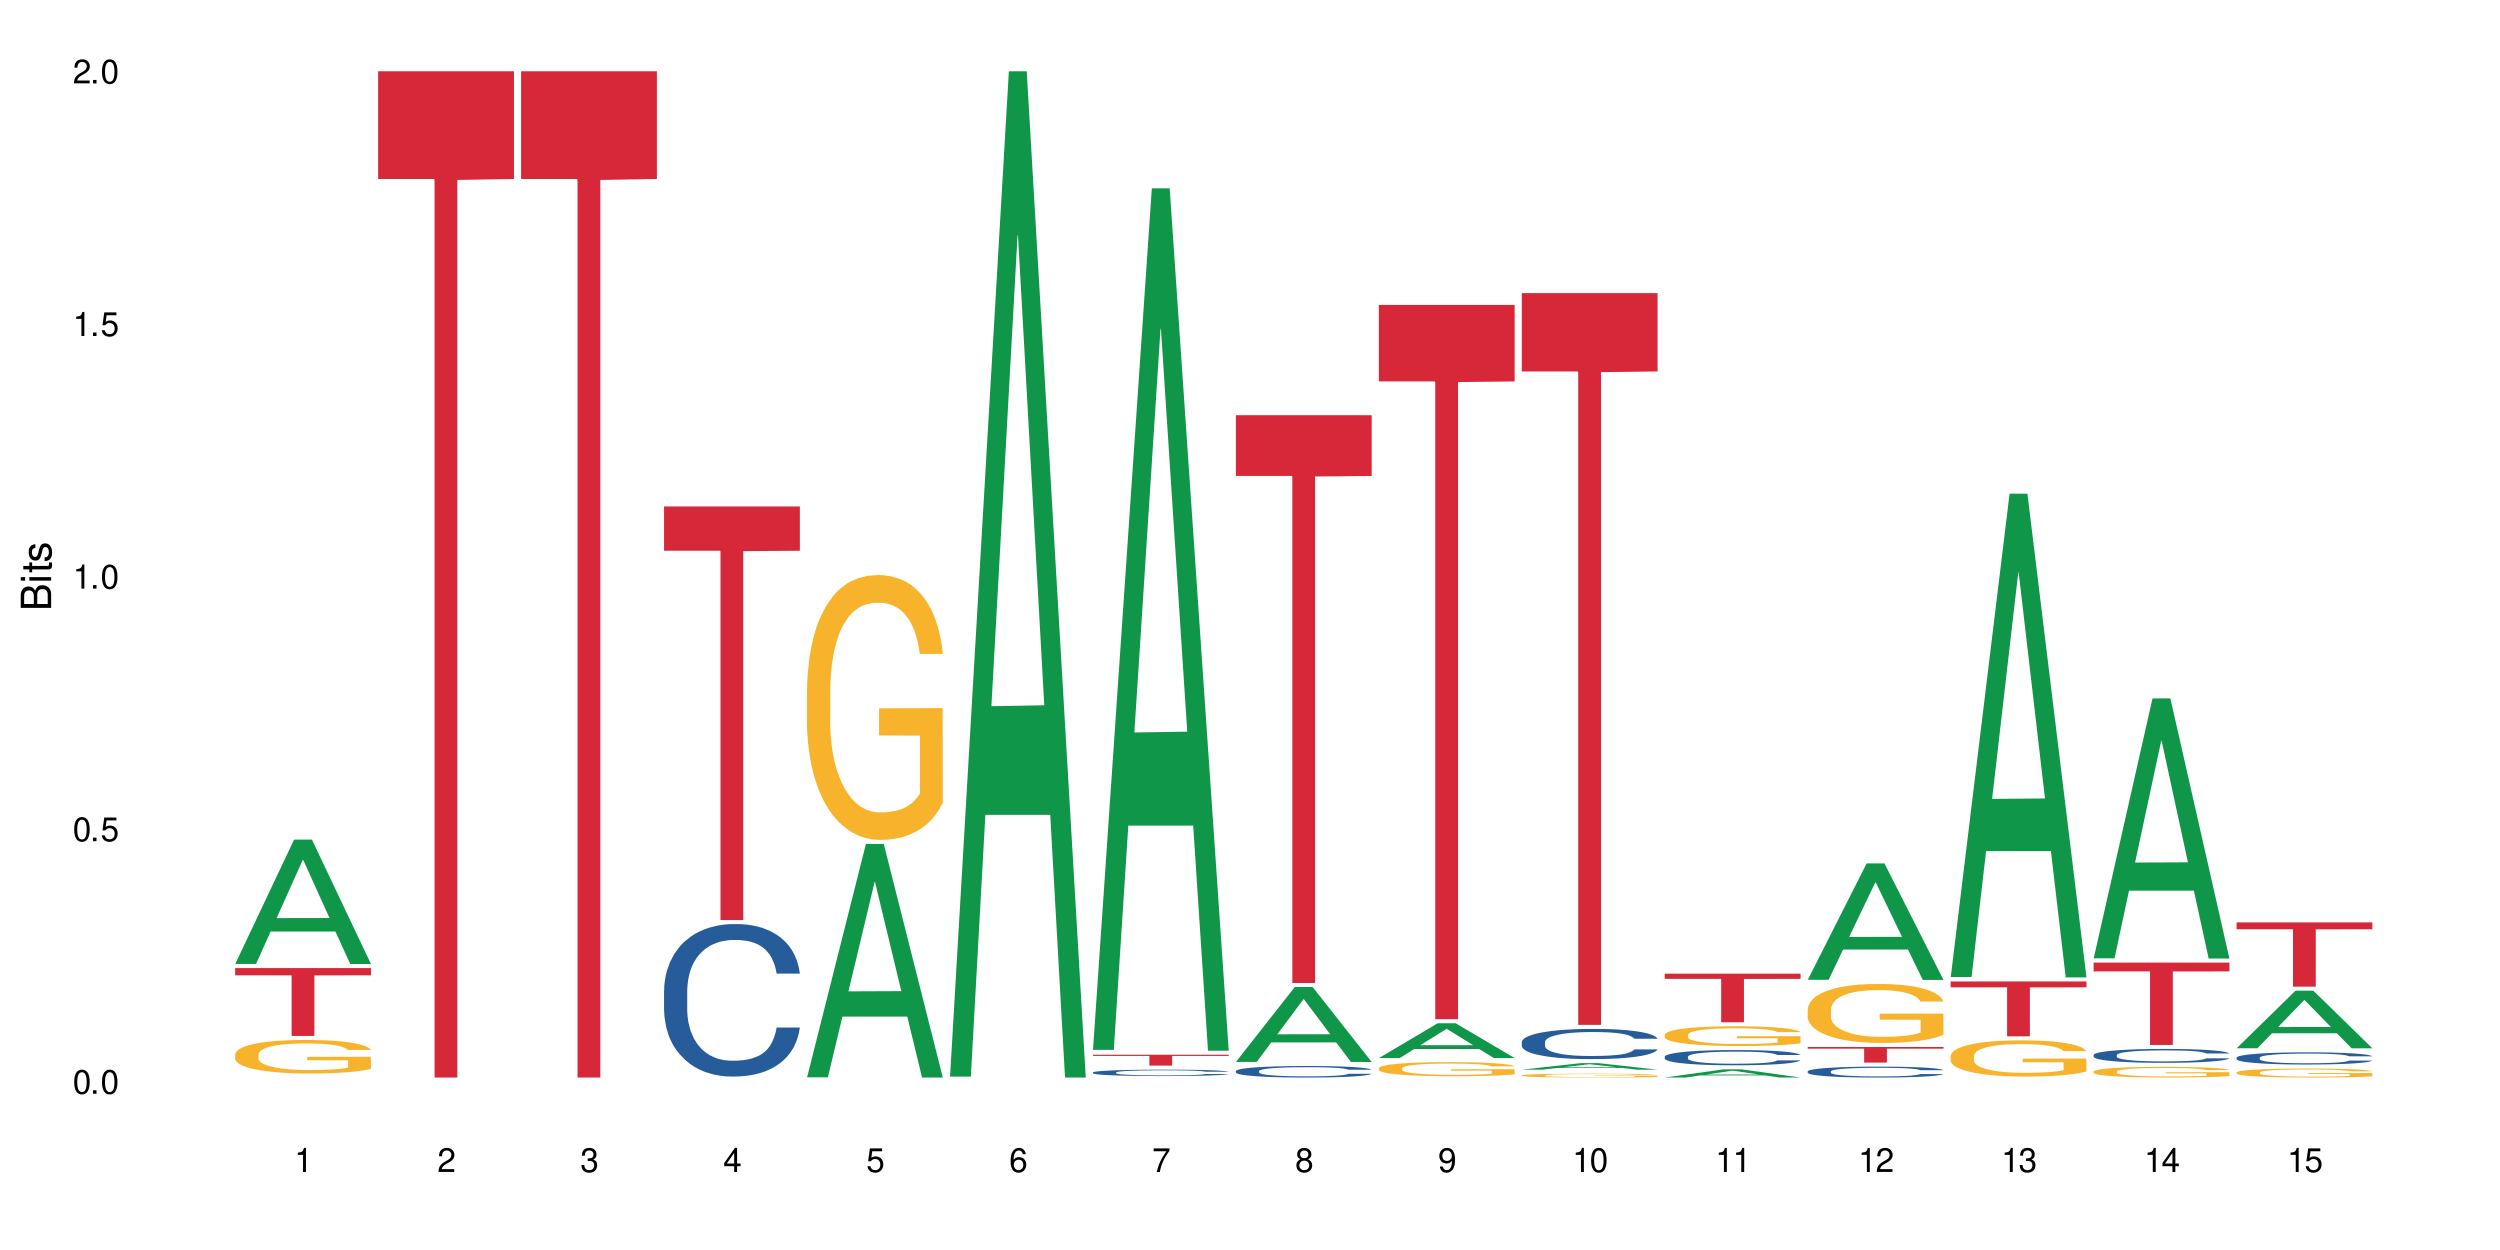 <?xml version="1.0" encoding="UTF-8"?>
<svg xmlns="http://www.w3.org/2000/svg" xmlns:xlink="http://www.w3.org/1999/xlink" width="720" height="360" viewBox="0 0 720 360">
<defs>
<g>
<g id="glyph-0-0">
</g>
<g id="glyph-0-1">
<path d="M 2.641 -6.938 C 2 -6.938 1.422 -6.656 1.078 -6.172 C 0.641 -5.562 0.406 -4.641 0.406 -3.359 C 0.406 -1.016 1.188 0.219 2.641 0.219 C 4.078 0.219 4.859 -1.016 4.859 -3.297 C 4.859 -4.641 4.656 -5.547 4.203 -6.172 C 3.844 -6.656 3.281 -6.938 2.641 -6.938 Z M 2.641 -6.188 C 3.547 -6.188 4 -5.25 4 -3.375 C 4 -1.406 3.562 -0.484 2.625 -0.484 C 1.734 -0.484 1.281 -1.438 1.281 -3.344 C 1.281 -5.25 1.734 -6.188 2.641 -6.188 Z M 2.641 -6.188 "/>
</g>
<g id="glyph-0-2">
<path d="M 1.828 -1 L 0.828 -1 L 0.828 0 L 1.828 0 Z M 1.828 -1 "/>
</g>
<g id="glyph-0-3">
<path d="M 4.562 -6.797 L 1.062 -6.797 L 0.547 -3.094 L 1.328 -3.094 C 1.719 -3.562 2.047 -3.734 2.578 -3.734 C 3.484 -3.734 4.062 -3.109 4.062 -2.094 C 4.062 -1.125 3.484 -0.531 2.578 -0.531 C 1.828 -0.531 1.375 -0.906 1.188 -1.672 L 0.328 -1.672 C 0.453 -1.109 0.547 -0.844 0.75 -0.594 C 1.125 -0.078 1.828 0.219 2.594 0.219 C 3.969 0.219 4.922 -0.781 4.922 -2.219 C 4.922 -3.562 4.031 -4.484 2.719 -4.484 C 2.25 -4.484 1.859 -4.359 1.469 -4.062 L 1.734 -5.969 L 4.562 -5.969 Z M 4.562 -6.797 "/>
</g>
<g id="glyph-0-4">
<path d="M 2.484 -4.938 L 2.484 0 L 3.328 0 L 3.328 -6.938 L 2.766 -6.938 C 2.469 -5.875 2.281 -5.734 0.984 -5.562 L 0.984 -4.938 Z M 2.484 -4.938 "/>
</g>
<g id="glyph-0-5">
<path d="M 4.859 -0.828 L 1.281 -0.828 C 1.359 -1.406 1.672 -1.781 2.5 -2.281 L 3.469 -2.828 C 4.406 -3.344 4.906 -4.062 4.906 -4.906 C 4.906 -5.484 4.672 -6.031 4.266 -6.406 C 3.859 -6.766 3.375 -6.938 2.719 -6.938 C 1.859 -6.938 1.219 -6.625 0.844 -6.031 C 0.609 -5.672 0.5 -5.234 0.484 -4.531 L 1.328 -4.531 C 1.359 -5.016 1.406 -5.281 1.531 -5.516 C 1.75 -5.938 2.188 -6.203 2.703 -6.203 C 3.469 -6.203 4.031 -5.641 4.031 -4.891 C 4.031 -4.344 3.719 -3.859 3.125 -3.516 L 2.234 -3 C 0.812 -2.172 0.406 -1.531 0.328 -0.016 L 4.859 -0.016 Z M 4.859 -0.828 "/>
</g>
<g id="glyph-0-6">
<path d="M 2.125 -3.188 L 2.578 -3.188 C 3.5 -3.188 3.984 -2.766 3.984 -1.922 C 3.984 -1.062 3.469 -0.531 2.594 -0.531 C 1.656 -0.531 1.203 -1 1.156 -2.016 L 0.312 -2.016 C 0.344 -1.453 0.438 -1.094 0.609 -0.781 C 0.953 -0.109 1.625 0.219 2.547 0.219 C 3.953 0.219 4.859 -0.625 4.859 -1.938 C 4.859 -2.828 4.516 -3.297 3.703 -3.594 C 4.344 -3.844 4.656 -4.328 4.656 -5.031 C 4.656 -6.219 3.875 -6.938 2.578 -6.938 C 1.203 -6.938 0.484 -6.172 0.453 -4.703 L 1.297 -4.703 C 1.312 -5.125 1.344 -5.359 1.453 -5.578 C 1.641 -5.969 2.062 -6.203 2.594 -6.203 C 3.344 -6.203 3.797 -5.75 3.797 -5 C 3.797 -4.516 3.609 -4.219 3.25 -4.047 C 3.016 -3.953 2.703 -3.922 2.125 -3.906 Z M 2.125 -3.188 "/>
</g>
<g id="glyph-0-7">
<path d="M 3.141 -1.672 L 3.141 0 L 3.984 0 L 3.984 -1.672 L 4.984 -1.672 L 4.984 -2.438 L 3.984 -2.438 L 3.984 -6.938 L 3.359 -6.938 L 0.266 -2.578 L 0.266 -1.672 Z M 3.141 -2.438 L 1 -2.438 L 3.141 -5.5 Z M 3.141 -2.438 "/>
</g>
<g id="glyph-0-8">
<path d="M 4.781 -5.125 C 4.609 -6.266 3.891 -6.938 2.844 -6.938 C 2.094 -6.938 1.422 -6.578 1.031 -5.953 C 0.594 -5.266 0.406 -4.422 0.406 -3.172 C 0.406 -2 0.578 -1.25 0.984 -0.641 C 1.359 -0.078 1.953 0.219 2.703 0.219 C 3.984 0.219 4.922 -0.75 4.922 -2.094 C 4.922 -3.375 4.062 -4.281 2.844 -4.281 C 2.172 -4.281 1.641 -4.031 1.281 -3.516 C 1.281 -5.234 1.828 -6.188 2.797 -6.188 C 3.391 -6.188 3.797 -5.797 3.938 -5.125 Z M 2.734 -3.531 C 3.547 -3.531 4.062 -2.953 4.062 -2.031 C 4.062 -1.156 3.484 -0.531 2.703 -0.531 C 1.922 -0.531 1.328 -1.188 1.328 -2.078 C 1.328 -2.938 1.906 -3.531 2.734 -3.531 Z M 2.734 -3.531 "/>
</g>
<g id="glyph-0-9">
<path d="M 4.984 -6.797 L 0.438 -6.797 L 0.438 -5.969 L 4.109 -5.969 C 2.5 -3.656 1.828 -2.234 1.328 0 L 2.219 0 C 2.594 -2.172 3.453 -4.047 4.984 -6.094 Z M 4.984 -6.797 "/>
</g>
<g id="glyph-0-10">
<path d="M 3.75 -3.656 C 4.469 -4.094 4.688 -4.438 4.688 -5.078 C 4.688 -6.172 3.844 -6.938 2.641 -6.938 C 1.438 -6.938 0.594 -6.172 0.594 -5.094 C 0.594 -4.438 0.812 -4.094 1.516 -3.656 C 0.734 -3.266 0.359 -2.703 0.359 -1.922 C 0.359 -0.656 1.281 0.219 2.641 0.219 C 3.984 0.219 4.922 -0.656 4.922 -1.922 C 4.922 -2.703 4.531 -3.266 3.75 -3.656 Z M 2.641 -6.188 C 3.359 -6.188 3.812 -5.75 3.812 -5.062 C 3.812 -4.406 3.344 -3.984 2.641 -3.984 C 1.922 -3.984 1.453 -4.406 1.453 -5.078 C 1.453 -5.75 1.922 -6.188 2.641 -6.188 Z M 2.641 -3.266 C 3.484 -3.266 4.062 -2.719 4.062 -1.906 C 4.062 -1.078 3.484 -0.531 2.625 -0.531 C 1.797 -0.531 1.219 -1.094 1.219 -1.906 C 1.219 -2.719 1.781 -3.266 2.641 -3.266 Z M 2.641 -3.266 "/>
</g>
<g id="glyph-0-11">
<path d="M 0.516 -1.578 C 0.672 -0.453 1.406 0.219 2.438 0.219 C 3.188 0.219 3.859 -0.141 4.266 -0.766 C 4.688 -1.453 4.891 -2.297 4.891 -3.547 C 4.891 -4.719 4.703 -5.453 4.312 -6.078 C 3.938 -6.641 3.344 -6.938 2.594 -6.938 C 1.297 -6.938 0.359 -5.969 0.359 -4.625 C 0.359 -3.344 1.234 -2.453 2.453 -2.453 C 3.094 -2.453 3.578 -2.672 4.016 -3.203 C 4 -1.484 3.469 -0.531 2.5 -0.531 C 1.906 -0.531 1.484 -0.906 1.359 -1.578 Z M 2.578 -6.203 C 3.375 -6.203 3.969 -5.531 3.969 -4.641 C 3.969 -3.797 3.391 -3.188 2.547 -3.188 C 1.734 -3.188 1.234 -3.766 1.234 -4.688 C 1.234 -5.562 1.797 -6.203 2.578 -6.203 Z M 2.578 -6.203 "/>
</g>
<g id="glyph-1-0">
</g>
<g id="glyph-1-1">
<path d="M 0 -0.953 L 0 -4.891 C 0 -5.719 -0.234 -6.344 -0.734 -6.797 C -1.188 -7.234 -1.812 -7.469 -2.5 -7.469 C -3.547 -7.469 -4.188 -7 -4.625 -5.875 C -4.984 -6.688 -5.625 -7.094 -6.531 -7.094 C -7.172 -7.094 -7.734 -6.859 -8.141 -6.391 C -8.562 -5.922 -8.75 -5.344 -8.75 -4.5 L -8.75 -0.953 Z M -4.984 -2.062 L -7.766 -2.062 L -7.766 -4.219 C -7.766 -4.844 -7.688 -5.203 -7.453 -5.5 C -7.219 -5.812 -6.859 -5.969 -6.375 -5.969 C -5.891 -5.969 -5.531 -5.812 -5.297 -5.5 C -5.062 -5.203 -4.984 -4.844 -4.984 -4.219 Z M -0.984 -2.062 L -4 -2.062 L -4 -4.781 C -4 -5.766 -3.438 -6.359 -2.484 -6.359 C -1.547 -6.359 -0.984 -5.766 -0.984 -4.781 Z M -0.984 -2.062 "/>
</g>
<g id="glyph-1-2">
<path d="M -6.281 -1.797 L -6.281 -0.797 L 0 -0.797 L 0 -1.797 Z M -8.75 -1.797 L -8.75 -0.797 L -7.484 -0.797 L -7.484 -1.797 Z M -8.75 -1.797 "/>
</g>
<g id="glyph-1-3">
<path d="M -6.281 -3.047 L -6.281 -2.016 L -8.016 -2.016 L -8.016 -1.016 L -6.281 -1.016 L -6.281 -0.172 L -5.469 -0.172 L -5.469 -1.016 L -0.719 -1.016 C -0.078 -1.016 0.281 -1.453 0.281 -2.234 C 0.281 -2.5 0.25 -2.719 0.188 -3.047 L -0.641 -3.047 C -0.609 -2.906 -0.594 -2.766 -0.594 -2.562 C -0.594 -2.141 -0.719 -2.016 -1.156 -2.016 L -5.469 -2.016 L -5.469 -3.047 Z M -6.281 -3.047 "/>
</g>
<g id="glyph-1-4">
<path d="M -4.531 -5.25 C -5.766 -5.25 -6.469 -4.422 -6.469 -2.969 C -6.469 -1.516 -5.719 -0.562 -4.547 -0.562 C -3.562 -0.562 -3.094 -1.062 -2.734 -2.562 L -2.516 -3.484 C -2.344 -4.188 -2.094 -4.469 -1.641 -4.469 C -1.047 -4.469 -0.641 -3.875 -0.641 -3 C -0.641 -2.453 -0.797 -2 -1.062 -1.75 C -1.25 -1.594 -1.422 -1.531 -1.875 -1.469 L -1.875 -0.406 C -0.422 -0.453 0.281 -1.266 0.281 -2.922 C 0.281 -4.5 -0.5 -5.516 -1.719 -5.516 C -2.656 -5.516 -3.172 -4.984 -3.469 -3.734 L -3.703 -2.766 C -3.891 -1.953 -4.156 -1.609 -4.594 -1.609 C -5.188 -1.609 -5.547 -2.125 -5.547 -2.938 C -5.547 -3.75 -5.203 -4.172 -4.531 -4.203 Z M -4.531 -5.25 "/>
</g>
</g>
</defs>
<rect x="-72" y="-36" width="864" height="432" fill="rgb(100%, 100%, 100%)" fill-opacity="1"/>
<path fill-rule="nonzero" fill="rgb(6.275%, 58.824%, 28.235%)" fill-opacity="1" d="M 67.73 277.609 L 67.773 277.574 L 84.695 241.809 L 89.836 241.809 L 106.844 277.641 L 100.867 277.641 L 96.605 268.289 L 77.926 268.289 L 73.75 277.609 L 67.73 277.609 L 79.723 264.418 L 94.895 264.387 L 87.328 247.664 L 87.246 247.629 L 87.16 247.73 L 79.684 264.387 L 79.723 264.418 Z M 67.73 277.609 "/>
<path fill-rule="nonzero" fill="rgb(96.863%, 70.196%, 16.863%)" fill-opacity="1" d="M 67.73 303.648 L 67.777 303.641 L 67.777 303.465 L 67.969 303.066 L 68.445 302.52 L 69.066 302.07 L 69.734 301.719 L 70.164 301.531 L 70.879 301.27 L 71.5 301.074 L 73.074 300.676 L 75.078 300.309 L 76.172 300.148 L 77.414 300 L 79.18 299.832 L 79.988 299.77 L 82.469 299.629 L 85.285 299.539 L 88.383 299.512 L 89.816 299.523 L 91.77 299.559 L 94.441 299.656 L 95.969 299.742 L 97.16 299.832 L 98.402 299.945 L 99.926 300.121 L 101.359 300.332 L 102.504 300.547 L 103.648 300.809 L 104.602 301.094 L 105.414 301.402 L 106.129 301.77 L 106.559 302.078 L 106.844 302.387 L 100.215 302.387 L 99.832 302.078 L 99.402 301.84 L 98.688 301.551 L 97.973 301.34 L 97.258 301.172 L 95.922 300.941 L 94.777 300.801 L 93.344 300.676 L 91.961 300.598 L 90.387 300.547 L 89.434 300.527 L 86.906 300.527 L 84.617 300.59 L 83.281 300.66 L 82.328 300.73 L 80.992 300.863 L 80.18 300.969 L 79.703 301.039 L 78.273 301.312 L 77.32 301.559 L 76.793 301.727 L 76.125 301.992 L 75.648 302.23 L 75.125 302.582 L 74.84 302.848 L 74.457 303.445 L 74.41 305.035 L 74.551 305.367 L 74.84 305.73 L 75.219 306.047 L 75.793 306.383 L 76.363 306.637 L 77.367 306.98 L 78.227 307.211 L 78.891 307.363 L 80.18 307.598 L 80.703 307.68 L 81.945 307.836 L 83.234 307.961 L 84.809 308.066 L 86 308.121 L 87.906 308.164 L 90.34 308.164 L 93.203 308.109 L 95.016 308.039 L 96.254 307.969 L 97.066 307.906 L 98.066 307.812 L 98.781 307.723 L 99.449 307.625 L 100.262 307.477 L 100.262 305.367 L 88.48 305.359 L 88.48 304.371 L 106.797 304.363 L 106.844 307.812 L 105.844 308.051 L 104.602 308.277 L 103.41 308.453 L 102.168 308.605 L 100.406 308.773 L 98.973 308.879 L 96.781 309 L 94.777 309.082 L 92.676 309.133 L 90.816 309.16 L 88.621 309.168 L 86.668 309.152 L 84.57 309.098 L 82.898 309.027 L 81.371 308.941 L 79.848 308.824 L 77.938 308.641 L 76.699 308.488 L 75.41 308.305 L 74.121 308.086 L 72.977 307.848 L 72.215 307.66 L 71.453 307.449 L 70.641 307.184 L 69.879 306.887 L 69.305 306.613 L 68.781 306.305 L 68.398 306.012 L 68.016 305.617 L 67.828 305.297 L 67.73 305.023 Z M 67.73 303.648 "/>
<path fill-rule="nonzero" fill="rgb(83.922%, 15.686%, 22.353%)" fill-opacity="1" d="M 67.73 278.805 L 106.844 278.805 L 106.844 280.898 L 90.543 280.914 L 90.543 298.352 L 83.984 298.352 L 83.984 280.934 L 83.891 280.898 L 67.73 280.898 Z M 67.73 278.805 "/>
<path fill-rule="nonzero" fill="rgb(83.922%, 15.686%, 22.353%)" fill-opacity="1" d="M 108.902 20.527 L 148.016 20.527 L 148.016 51.547 L 131.715 51.82 L 131.715 310.332 L 125.156 310.332 L 125.156 52.094 L 125.062 51.547 L 108.902 51.547 Z M 108.902 20.527 "/>
<path fill-rule="nonzero" fill="rgb(83.922%, 15.686%, 22.353%)" fill-opacity="1" d="M 150.074 20.527 L 189.188 20.527 L 189.188 51.547 L 172.887 51.82 L 172.887 310.332 L 166.328 310.332 L 166.328 52.094 L 166.234 51.547 L 150.074 51.547 Z M 150.074 20.527 "/>
<path fill-rule="nonzero" fill="rgb(14.51%, 36.078%, 60%)" fill-opacity="1" d="M 191.246 285.254 L 191.293 285.211 L 191.293 284.25 L 191.438 282.723 L 191.77 280.797 L 192.105 279.473 L 192.965 277.105 L 194.156 274.816 L 195.395 273.051 L 196.301 272.008 L 197.113 271.207 L 198.973 269.719 L 200.164 268.957 L 201.453 268.277 L 203.027 267.594 L 204.172 267.191 L 206.746 266.551 L 208.656 266.27 L 210.133 266.148 L 213.332 266.148 L 215.238 266.309 L 216.621 266.512 L 218.148 266.832 L 219.438 267.191 L 221.676 268.074 L 223.68 269.199 L 224.586 269.84 L 226.02 271.086 L 227.117 272.289 L 227.879 273.332 L 228.738 274.816 L 229.5 276.625 L 230.074 278.672 L 230.359 280.395 L 223.68 280.395 L 223.348 278.793 L 222.965 277.547 L 222.25 275.902 L 221.535 274.738 L 220.531 273.574 L 219.625 272.812 L 218.387 272.047 L 217.289 271.566 L 216.145 271.207 L 215.047 270.965 L 212.949 270.723 L 210.516 270.723 L 209.609 270.805 L 207.75 271.125 L 206.746 271.406 L 205.316 271.969 L 204.316 272.488 L 203.121 273.293 L 202.312 273.977 L 201.309 275.02 L 200.594 275.941 L 199.785 277.266 L 199.309 278.27 L 198.879 279.395 L 198.496 280.719 L 198.211 282.121 L 198.02 283.605 L 197.922 285.051 L 197.922 291.273 L 198.02 292.719 L 198.258 294.402 L 198.879 296.852 L 199.785 298.98 L 200.832 300.664 L 201.836 301.867 L 202.406 302.43 L 203.172 303.074 L 204.363 303.875 L 206.082 304.68 L 207.082 305 L 208.609 305.32 L 210.184 305.48 L 212.281 305.48 L 214.141 305.32 L 215.383 305.121 L 216.668 304.797 L 218.434 304.117 L 219.531 303.473 L 220.484 302.711 L 221.199 301.949 L 221.676 301.305 L 222.395 300.062 L 222.965 298.699 L 223.395 297.293 L 223.68 295.93 L 230.359 295.93 L 230.074 297.535 L 229.645 299.098 L 229.215 300.262 L 228.547 301.668 L 227.781 302.91 L 226.688 304.316 L 225.781 305.238 L 224.586 306.242 L 223.488 307.004 L 222.297 307.688 L 220.531 308.492 L 219.387 308.891 L 218.148 309.254 L 216.668 309.574 L 214.809 309.855 L 212.805 310.016 L 210.945 310.055 L 208.941 309.977 L 207.465 309.816 L 205.508 309.453 L 203.074 308.73 L 201.309 307.969 L 199.926 307.207 L 198.734 306.402 L 197.398 305.32 L 195.684 303.555 L 194.633 302.191 L 193.918 301.066 L 193.105 299.5 L 192.535 298.098 L 191.867 295.848 L 191.391 293 L 191.246 290.793 Z M 191.246 285.254 "/>
<path fill-rule="nonzero" fill="rgb(83.922%, 15.686%, 22.353%)" fill-opacity="1" d="M 191.246 145.867 L 230.359 145.867 L 230.359 158.617 L 214.059 158.73 L 214.059 264.984 L 207.5 264.984 L 207.5 158.84 L 207.402 158.617 L 191.246 158.617 Z M 191.246 145.867 "/>
<path fill-rule="nonzero" fill="rgb(6.275%, 58.824%, 28.235%)" fill-opacity="1" d="M 232.418 310.27 L 232.461 310.207 L 249.383 243.059 L 254.523 243.059 L 271.531 310.332 L 265.555 310.332 L 261.293 292.773 L 242.613 292.773 L 238.434 310.27 L 232.418 310.27 L 244.41 285.508 L 259.578 285.445 L 252.016 254.051 L 251.934 253.988 L 251.848 254.176 L 244.367 285.445 L 244.41 285.508 Z M 232.418 310.27 "/>
<path fill-rule="nonzero" fill="rgb(96.863%, 70.196%, 16.863%)" fill-opacity="1" d="M 232.418 198.285 L 232.465 198.215 L 232.465 196.82 L 232.656 193.688 L 233.133 189.367 L 233.754 185.812 L 234.422 183.027 L 234.852 181.562 L 235.566 179.473 L 236.188 177.941 L 237.758 174.805 L 239.762 171.879 L 240.859 170.625 L 242.102 169.441 L 243.863 168.117 L 244.676 167.633 L 247.156 166.516 L 249.969 165.82 L 253.07 165.609 L 254.504 165.68 L 256.457 165.957 L 259.129 166.727 L 260.656 167.422 L 261.848 168.117 L 263.086 169.023 L 264.613 170.418 L 266.047 172.09 L 267.191 173.762 L 268.336 175.852 L 269.289 178.082 L 270.098 180.52 L 270.816 183.445 L 271.246 185.883 L 271.531 188.32 L 264.898 188.32 L 264.52 185.883 L 264.09 184.004 L 263.375 181.703 L 262.66 180.031 L 261.941 178.707 L 260.609 176.898 L 259.461 175.781 L 258.031 174.805 L 256.648 174.18 L 255.074 173.762 L 254.121 173.621 L 251.594 173.621 L 249.305 174.109 L 247.969 174.668 L 247.012 175.223 L 245.676 176.27 L 244.867 177.105 L 244.391 177.664 L 242.957 179.824 L 242.004 181.773 L 241.48 183.098 L 240.812 185.188 L 240.336 187.066 L 239.812 189.855 L 239.523 191.945 L 239.145 196.684 L 239.094 209.223 L 239.238 211.867 L 239.523 214.727 L 239.906 217.234 L 240.48 219.879 L 241.051 221.902 L 242.051 224.617 L 242.91 226.43 L 243.578 227.613 L 244.867 229.496 L 245.391 230.121 L 246.633 231.375 L 247.918 232.352 L 249.492 233.188 L 250.688 233.605 L 252.594 233.953 L 255.027 233.953 L 257.887 233.535 L 259.699 232.977 L 260.941 232.422 L 261.754 231.934 L 262.754 231.168 L 263.469 230.469 L 264.137 229.703 L 264.949 228.52 L 264.949 211.867 L 253.168 211.801 L 253.168 203.996 L 271.484 203.926 L 271.531 231.168 L 270.527 233.047 L 269.289 234.859 L 268.098 236.254 L 266.855 237.438 L 265.09 238.762 L 263.66 239.598 L 261.465 240.57 L 259.461 241.199 L 257.363 241.617 L 255.504 241.824 L 253.309 241.895 L 251.355 241.758 L 249.254 241.336 L 247.586 240.781 L 246.059 240.082 L 244.531 239.18 L 242.625 237.715 L 241.387 236.531 L 240.098 235.066 L 238.809 233.328 L 237.664 231.445 L 236.902 229.98 L 236.137 228.309 L 235.328 226.219 L 234.562 223.852 L 233.992 221.691 L 233.465 219.254 L 233.086 216.953 L 232.703 213.82 L 232.512 211.312 L 232.418 209.152 Z M 232.418 198.285 "/>
<path fill-rule="nonzero" fill="rgb(6.275%, 58.824%, 28.235%)" fill-opacity="1" d="M 273.59 310.059 L 273.629 309.789 L 290.555 20.527 L 295.695 20.527 L 312.703 310.332 L 306.727 310.332 L 302.465 234.684 L 283.785 234.684 L 279.605 310.059 L 273.59 310.059 L 285.582 203.391 L 300.75 203.117 L 293.188 67.875 L 293.105 67.602 L 293.02 68.418 L 285.539 203.117 L 285.582 203.391 Z M 273.59 310.059 "/>
<path fill-rule="nonzero" fill="rgb(6.275%, 58.824%, 28.235%)" fill-opacity="1" d="M 314.762 302.367 L 314.801 302.137 L 331.727 54.234 L 336.867 54.234 L 353.875 302.602 L 347.898 302.602 L 343.637 237.77 L 324.957 237.77 L 320.777 302.367 L 314.762 302.367 L 326.754 210.949 L 341.922 210.719 L 334.359 94.812 L 334.273 94.578 L 334.191 95.277 L 326.711 210.719 L 326.754 210.949 Z M 314.762 302.367 "/>
<path fill-rule="nonzero" fill="rgb(14.51%, 36.078%, 60%)" fill-opacity="1" d="M 314.762 308.863 L 314.809 308.859 L 314.809 308.82 L 314.953 308.758 L 315.285 308.676 L 315.621 308.621 L 316.477 308.52 L 317.672 308.426 L 318.91 308.352 L 319.816 308.305 L 320.629 308.273 L 322.488 308.211 L 323.68 308.18 L 324.969 308.148 L 326.543 308.121 L 327.688 308.105 L 330.262 308.078 L 332.172 308.066 L 333.648 308.059 L 336.844 308.059 L 338.754 308.066 L 340.137 308.074 L 341.664 308.09 L 342.949 308.105 L 345.191 308.141 L 347.195 308.188 L 348.102 308.215 L 349.531 308.266 L 350.629 308.316 L 351.395 308.363 L 352.25 308.426 L 353.016 308.5 L 353.586 308.586 L 353.875 308.66 L 347.195 308.66 L 346.863 308.59 L 346.48 308.539 L 345.766 308.469 L 345.051 308.422 L 344.047 308.371 L 343.141 308.34 L 341.902 308.309 L 340.805 308.289 L 339.66 308.273 L 338.562 308.262 L 336.465 308.254 L 333.125 308.254 L 331.266 308.27 L 330.262 308.281 L 328.832 308.305 L 327.832 308.328 L 326.637 308.359 L 325.828 308.391 L 324.824 308.434 L 324.109 308.473 L 323.297 308.527 L 322.82 308.57 L 322.391 308.617 L 322.012 308.672 L 321.727 308.73 L 321.535 308.793 L 321.438 308.855 L 321.438 309.113 L 321.535 309.176 L 321.773 309.246 L 322.391 309.348 L 323.297 309.438 L 324.348 309.508 L 325.352 309.559 L 325.922 309.582 L 326.684 309.609 L 327.879 309.645 L 329.594 309.676 L 330.598 309.691 L 332.121 309.703 L 333.695 309.711 L 335.797 309.711 L 337.656 309.703 L 338.895 309.695 L 340.184 309.684 L 341.949 309.652 L 343.047 309.625 L 344 309.594 L 344.715 309.562 L 345.191 309.535 L 345.906 309.484 L 346.48 309.426 L 346.91 309.367 L 347.195 309.309 L 353.875 309.309 L 353.586 309.379 L 353.16 309.441 L 352.73 309.492 L 352.062 309.551 L 351.297 309.602 L 350.199 309.66 L 349.293 309.699 L 348.102 309.742 L 347.004 309.773 L 345.812 309.805 L 344.047 309.836 L 342.902 309.855 L 341.664 309.871 L 340.184 309.883 L 338.324 309.895 L 336.32 309.902 L 334.461 309.902 L 332.457 309.898 L 330.977 309.895 L 329.023 309.879 L 326.59 309.848 L 324.824 309.816 L 323.441 309.785 L 322.25 309.75 L 320.914 309.703 L 319.195 309.629 L 318.148 309.574 L 317.434 309.527 L 316.621 309.461 L 316.047 309.402 L 315.379 309.309 L 314.902 309.188 L 314.762 309.094 Z M 314.762 308.863 "/>
<path fill-rule="nonzero" fill="rgb(83.922%, 15.686%, 22.353%)" fill-opacity="1" d="M 314.762 303.766 L 353.875 303.766 L 353.875 304.102 L 337.574 304.105 L 337.574 306.898 L 331.016 306.898 L 331.016 304.105 L 330.918 304.102 L 314.762 304.102 Z M 314.762 303.766 "/>
<path fill-rule="nonzero" fill="rgb(6.275%, 58.824%, 28.235%)" fill-opacity="1" d="M 355.934 305.828 L 355.973 305.805 L 372.898 284.262 L 378.039 284.262 L 395.047 305.848 L 389.07 305.848 L 384.809 300.211 L 366.129 300.211 L 361.949 305.828 L 355.934 305.828 L 367.926 297.883 L 383.094 297.859 L 375.531 287.789 L 375.445 287.77 L 375.363 287.828 L 367.883 297.859 L 367.926 297.883 Z M 355.934 305.828 "/>
<path fill-rule="nonzero" fill="rgb(14.51%, 36.078%, 60%)" fill-opacity="1" d="M 355.934 308.457 L 355.98 308.453 L 355.98 308.379 L 356.125 308.266 L 356.457 308.117 L 356.789 308.02 L 357.648 307.84 L 358.844 307.668 L 360.082 307.531 L 360.988 307.453 L 361.801 307.395 L 363.66 307.281 L 364.852 307.223 L 366.141 307.172 L 367.715 307.121 L 368.859 307.09 L 371.434 307.039 L 373.344 307.02 L 374.82 307.012 L 378.016 307.012 L 379.926 307.023 L 381.309 307.039 L 382.836 307.062 L 384.121 307.09 L 386.363 307.156 L 388.367 307.242 L 389.273 307.289 L 390.703 307.383 L 391.801 307.477 L 392.566 307.555 L 393.422 307.668 L 394.188 307.805 L 394.758 307.957 L 395.047 308.09 L 388.367 308.09 L 388.035 307.969 L 387.652 307.871 L 386.938 307.75 L 386.223 307.66 L 385.219 307.574 L 384.312 307.516 L 383.074 307.457 L 381.977 307.422 L 380.832 307.395 L 379.734 307.375 L 377.637 307.355 L 375.203 307.355 L 374.297 307.363 L 372.438 307.387 L 371.434 307.41 L 370.004 307.449 L 369 307.492 L 367.809 307.551 L 367 307.602 L 365.996 307.684 L 365.281 307.75 L 364.469 307.852 L 363.992 307.926 L 363.562 308.012 L 363.184 308.113 L 362.895 308.219 L 362.707 308.332 L 362.609 308.441 L 362.609 308.91 L 362.707 309.02 L 362.945 309.148 L 363.562 309.332 L 364.469 309.496 L 365.52 309.621 L 366.52 309.715 L 367.094 309.754 L 367.855 309.805 L 369.051 309.863 L 370.766 309.926 L 371.77 309.949 L 373.293 309.973 L 374.867 309.984 L 376.969 309.984 L 378.828 309.973 L 380.066 309.957 L 381.355 309.934 L 383.121 309.883 L 384.219 309.836 L 385.172 309.777 L 385.887 309.719 L 386.363 309.672 L 387.078 309.578 L 387.652 309.473 L 388.082 309.367 L 388.367 309.262 L 395.047 309.262 L 394.758 309.387 L 394.328 309.504 L 393.902 309.59 L 393.234 309.699 L 392.469 309.793 L 391.371 309.898 L 390.465 309.969 L 389.273 310.043 L 388.176 310.102 L 386.984 310.152 L 385.219 310.215 L 384.074 310.246 L 382.836 310.273 L 381.355 310.297 L 379.496 310.316 L 377.492 310.328 L 375.633 310.332 L 373.629 310.328 L 372.148 310.312 L 370.195 310.285 L 367.762 310.23 L 365.996 310.176 L 364.613 310.117 L 363.422 310.055 L 362.086 309.973 L 360.367 309.84 L 359.32 309.738 L 358.602 309.652 L 357.793 309.535 L 357.219 309.426 L 356.551 309.258 L 356.074 309.043 L 355.934 308.875 Z M 355.934 308.457 "/>
<path fill-rule="nonzero" fill="rgb(83.922%, 15.686%, 22.353%)" fill-opacity="1" d="M 355.934 119.57 L 395.047 119.57 L 395.047 137.074 L 378.746 137.23 L 378.746 283.098 L 372.188 283.098 L 372.188 137.383 L 372.09 137.074 L 355.934 137.074 Z M 355.934 119.57 "/>
<path fill-rule="nonzero" fill="rgb(6.275%, 58.824%, 28.235%)" fill-opacity="1" d="M 397.105 304.723 L 397.145 304.711 L 414.07 294.691 L 419.211 294.691 L 436.219 304.73 L 430.242 304.73 L 425.98 302.109 L 407.301 302.109 L 403.121 304.723 L 397.105 304.723 L 409.098 301.027 L 424.266 301.02 L 416.703 296.332 L 416.617 296.324 L 416.535 296.352 L 409.055 301.02 L 409.098 301.027 Z M 397.105 304.723 "/>
<path fill-rule="nonzero" fill="rgb(96.863%, 70.196%, 16.863%)" fill-opacity="1" d="M 397.105 307.637 L 397.152 307.633 L 397.152 307.559 L 397.344 307.391 L 397.82 307.16 L 398.441 306.973 L 399.105 306.824 L 399.535 306.746 L 400.254 306.633 L 400.871 306.551 L 402.445 306.387 L 404.449 306.23 L 405.547 306.164 L 406.785 306.098 L 408.551 306.027 L 409.363 306.004 L 411.844 305.945 L 414.656 305.906 L 417.758 305.895 L 419.188 305.898 L 421.145 305.914 L 423.816 305.953 L 425.34 305.992 L 426.535 306.027 L 427.773 306.078 L 429.301 306.152 L 430.73 306.242 L 431.875 306.328 L 433.02 306.441 L 433.977 306.559 L 434.785 306.691 L 435.5 306.844 L 435.93 306.977 L 436.219 307.105 L 429.586 307.105 L 429.207 306.977 L 428.777 306.875 L 428.059 306.754 L 427.344 306.664 L 426.629 306.594 L 425.293 306.496 L 424.148 306.438 L 422.719 306.387 L 421.336 306.352 L 419.762 306.328 L 418.809 306.32 L 416.277 306.32 L 413.988 306.348 L 412.652 306.379 L 411.699 306.406 L 410.363 306.465 L 409.555 306.508 L 409.078 306.539 L 407.645 306.652 L 406.691 306.758 L 406.168 306.828 L 405.5 306.938 L 405.023 307.039 L 404.496 307.188 L 404.211 307.297 L 403.828 307.551 L 403.781 308.219 L 403.926 308.359 L 404.211 308.512 L 404.594 308.645 L 405.164 308.785 L 405.738 308.895 L 406.738 309.039 L 407.598 309.137 L 408.266 309.199 L 409.555 309.297 L 410.078 309.332 L 411.316 309.398 L 412.605 309.449 L 414.18 309.496 L 415.371 309.516 L 417.281 309.535 L 419.715 309.535 L 422.574 309.516 L 424.387 309.484 L 425.629 309.453 L 426.438 309.43 L 427.441 309.387 L 428.156 309.352 L 428.824 309.309 L 429.633 309.246 L 429.633 308.359 L 417.852 308.355 L 417.852 307.941 L 436.168 307.938 L 436.219 309.387 L 435.215 309.488 L 433.977 309.586 L 432.781 309.66 L 431.543 309.723 L 429.777 309.793 L 428.348 309.836 L 426.152 309.887 L 424.148 309.922 L 422.051 309.945 L 420.191 309.957 L 417.996 309.961 L 416.039 309.953 L 413.941 309.93 L 412.273 309.898 L 410.746 309.863 L 409.219 309.812 L 407.312 309.738 L 406.07 309.672 L 404.785 309.594 L 403.496 309.504 L 402.352 309.402 L 401.586 309.324 L 400.824 309.234 L 400.012 309.125 L 399.25 308.996 L 398.68 308.883 L 398.152 308.754 L 397.773 308.629 L 397.391 308.465 L 397.199 308.328 L 397.105 308.215 Z M 397.105 307.637 "/>
<path fill-rule="nonzero" fill="rgb(83.922%, 15.686%, 22.353%)" fill-opacity="1" d="M 397.105 87.828 L 436.219 87.828 L 436.219 109.848 L 419.914 110.039 L 419.914 293.527 L 413.359 293.527 L 413.359 110.234 L 413.262 109.848 L 397.105 109.848 Z M 397.105 87.828 "/>
<path fill-rule="nonzero" fill="rgb(6.275%, 58.824%, 28.235%)" fill-opacity="1" d="M 438.277 308.055 L 438.316 308.055 L 455.242 306.188 L 460.383 306.188 L 477.387 308.059 L 471.414 308.059 L 467.152 307.57 L 448.473 307.57 L 444.293 308.055 L 438.277 308.055 L 450.27 307.367 L 465.438 307.367 L 457.875 306.496 L 457.789 306.492 L 457.707 306.496 L 450.227 307.367 L 450.27 307.367 Z M 438.277 308.055 "/>
<path fill-rule="nonzero" fill="rgb(14.51%, 36.078%, 60%)" fill-opacity="1" d="M 438.277 300.113 L 438.324 300.105 L 438.324 299.918 L 438.465 299.613 L 438.801 299.234 L 439.133 298.969 L 439.992 298.5 L 441.184 298.051 L 442.426 297.699 L 443.332 297.492 L 444.141 297.332 L 446.004 297.039 L 447.195 296.891 L 448.484 296.754 L 450.059 296.617 L 451.203 296.539 L 453.777 296.414 L 455.688 296.355 L 457.164 296.332 L 460.359 296.332 L 462.27 296.363 L 463.652 296.402 L 465.176 296.469 L 466.465 296.539 L 468.707 296.715 L 470.711 296.938 L 471.617 297.062 L 473.047 297.309 L 474.145 297.547 L 474.91 297.754 L 475.766 298.051 L 476.531 298.406 L 477.102 298.812 L 477.387 299.152 L 470.711 299.152 L 470.375 298.836 L 469.996 298.59 L 469.281 298.262 L 468.562 298.031 L 467.562 297.801 L 466.656 297.652 L 465.418 297.5 L 464.32 297.406 L 463.176 297.332 L 462.078 297.285 L 459.977 297.238 L 457.547 297.238 L 456.641 297.254 L 454.781 297.316 L 453.777 297.375 L 452.348 297.484 L 451.344 297.59 L 450.152 297.746 L 449.34 297.883 L 448.34 298.09 L 447.625 298.27 L 446.812 298.535 L 446.336 298.73 L 445.906 298.953 L 445.527 299.219 L 445.238 299.496 L 445.047 299.789 L 444.953 300.074 L 444.953 301.305 L 445.047 301.594 L 445.289 301.926 L 445.906 302.41 L 446.812 302.832 L 447.863 303.164 L 448.863 303.402 L 449.438 303.516 L 450.199 303.645 L 451.395 303.801 L 453.109 303.961 L 454.113 304.023 L 455.637 304.086 L 457.211 304.121 L 459.312 304.121 L 461.172 304.086 L 462.41 304.047 L 463.699 303.984 L 465.465 303.848 L 466.562 303.723 L 467.516 303.57 L 468.23 303.422 L 468.707 303.293 L 469.422 303.047 L 469.996 302.777 L 470.426 302.5 L 470.711 302.227 L 477.387 302.227 L 477.102 302.547 L 476.672 302.855 L 476.242 303.086 L 475.574 303.363 L 474.812 303.609 L 473.715 303.891 L 472.809 304.07 L 471.617 304.27 L 470.52 304.422 L 469.328 304.555 L 467.562 304.715 L 466.418 304.793 L 465.176 304.867 L 463.699 304.93 L 461.84 304.984 L 459.836 305.016 L 457.977 305.023 L 455.973 305.008 L 454.492 304.977 L 452.539 304.906 L 450.105 304.762 L 448.34 304.613 L 446.957 304.461 L 445.766 304.301 L 444.43 304.086 L 442.711 303.738 L 441.664 303.469 L 440.945 303.246 L 440.137 302.934 L 439.562 302.656 L 438.895 302.211 L 438.418 301.648 L 438.277 301.211 Z M 438.277 300.113 "/>
<path fill-rule="nonzero" fill="rgb(96.863%, 70.196%, 16.863%)" fill-opacity="1" d="M 438.277 309.699 L 438.324 309.695 L 438.324 309.676 L 438.516 309.629 L 438.992 309.566 L 439.609 309.516 L 440.277 309.477 L 440.707 309.453 L 441.422 309.422 L 442.043 309.402 L 443.617 309.355 L 445.621 309.312 L 446.719 309.293 L 447.957 309.277 L 449.723 309.258 L 450.535 309.25 L 453.016 309.234 L 455.828 309.227 L 458.93 309.223 L 460.359 309.223 L 462.316 309.227 L 464.988 309.238 L 466.512 309.25 L 467.707 309.258 L 468.945 309.27 L 470.473 309.293 L 471.902 309.316 L 473.047 309.34 L 474.191 309.371 L 475.148 309.402 L 475.957 309.438 L 476.672 309.48 L 477.102 309.516 L 477.387 309.551 L 470.758 309.551 L 470.375 309.516 L 469.949 309.488 L 469.23 309.457 L 468.516 309.434 L 467.801 309.414 L 466.465 309.387 L 465.32 309.371 L 463.891 309.355 L 462.508 309.348 L 460.934 309.34 L 457.449 309.34 L 455.16 309.344 L 453.824 309.355 L 452.871 309.363 L 451.535 309.379 L 450.727 309.391 L 450.246 309.398 L 448.816 309.43 L 447.863 309.457 L 447.34 309.477 L 446.672 309.508 L 446.195 309.535 L 445.668 309.574 L 445.383 309.605 L 445 309.676 L 444.953 309.855 L 445.098 309.895 L 445.383 309.938 L 445.766 309.973 L 446.336 310.012 L 446.91 310.043 L 447.91 310.082 L 448.77 310.105 L 449.438 310.125 L 450.727 310.152 L 451.25 310.16 L 452.488 310.18 L 453.777 310.195 L 455.352 310.207 L 456.543 310.211 L 458.453 310.219 L 460.883 310.219 L 463.746 310.211 L 465.559 310.203 L 466.801 310.195 L 467.609 310.188 L 468.613 310.176 L 469.328 310.168 L 469.996 310.156 L 470.805 310.137 L 470.805 309.895 L 459.023 309.895 L 459.023 309.781 L 477.34 309.781 L 477.387 310.176 L 476.387 310.203 L 475.148 310.23 L 473.953 310.25 L 472.715 310.266 L 470.949 310.285 L 469.52 310.301 L 467.324 310.312 L 465.32 310.324 L 463.223 310.328 L 461.363 310.332 L 457.211 310.332 L 455.113 310.324 L 453.445 310.316 L 450.391 310.293 L 448.484 310.273 L 447.242 310.254 L 445.953 310.234 L 444.668 310.207 L 443.523 310.18 L 442.758 310.16 L 441.996 310.133 L 441.184 310.105 L 440.422 310.07 L 439.848 310.039 L 439.324 310.004 L 438.941 309.969 L 438.562 309.922 L 438.371 309.887 L 438.277 309.855 Z M 438.277 309.699 "/>
<path fill-rule="nonzero" fill="rgb(83.922%, 15.686%, 22.353%)" fill-opacity="1" d="M 438.277 84.422 L 477.387 84.422 L 477.387 106.98 L 461.086 107.18 L 461.086 295.168 L 454.527 295.168 L 454.527 107.375 L 454.434 106.98 L 438.277 106.98 Z M 438.277 84.422 "/>
<path fill-rule="nonzero" fill="rgb(6.275%, 58.824%, 28.235%)" fill-opacity="1" d="M 479.445 310.332 L 479.488 310.328 L 496.414 307.969 L 501.551 307.969 L 518.559 310.332 L 512.586 310.332 L 508.32 309.715 L 489.645 309.715 L 485.465 310.332 L 479.445 310.332 L 491.441 309.461 L 506.609 309.457 L 499.047 308.355 L 498.961 308.352 L 498.879 308.359 L 491.398 309.457 L 491.441 309.461 Z M 479.445 310.332 "/>
<path fill-rule="nonzero" fill="rgb(14.51%, 36.078%, 60%)" fill-opacity="1" d="M 479.445 304.324 L 479.496 304.32 L 479.496 304.227 L 479.637 304.074 L 479.973 303.883 L 480.305 303.75 L 481.164 303.512 L 482.355 303.285 L 483.598 303.105 L 484.504 303.004 L 485.312 302.922 L 487.176 302.773 L 488.367 302.699 L 489.656 302.629 L 491.23 302.562 L 492.375 302.52 L 494.949 302.457 L 496.855 302.43 L 498.336 302.418 L 501.531 302.418 L 503.441 302.434 L 504.824 302.453 L 506.348 302.484 L 507.637 302.52 L 509.879 302.609 L 511.883 302.723 L 512.789 302.785 L 514.219 302.91 L 515.316 303.031 L 516.078 303.137 L 516.938 303.285 L 517.703 303.465 L 518.273 303.668 L 518.559 303.84 L 511.883 303.84 L 511.547 303.68 L 511.168 303.555 L 510.453 303.391 L 509.734 303.273 L 508.734 303.16 L 507.828 303.082 L 506.586 303.008 L 505.492 302.957 L 504.348 302.922 L 503.25 302.898 L 501.148 302.875 L 498.719 302.875 L 497.812 302.883 L 495.949 302.914 L 494.949 302.941 L 493.52 303 L 492.516 303.051 L 491.324 303.133 L 490.512 303.199 L 489.512 303.305 L 488.797 303.395 L 487.984 303.527 L 487.508 303.629 L 487.078 303.742 L 486.699 303.871 L 486.41 304.012 L 486.219 304.16 L 486.125 304.305 L 486.125 304.926 L 486.219 305.07 L 486.457 305.242 L 487.078 305.484 L 487.984 305.699 L 489.035 305.867 L 490.035 305.988 L 490.609 306.043 L 491.371 306.105 L 492.562 306.188 L 494.281 306.266 L 495.281 306.301 L 496.809 306.332 L 498.383 306.348 L 500.48 306.348 L 502.344 306.332 L 503.582 306.312 L 504.871 306.277 L 506.637 306.211 L 507.734 306.148 L 508.688 306.07 L 509.402 305.996 L 509.879 305.93 L 510.594 305.805 L 511.168 305.668 L 511.598 305.527 L 511.883 305.395 L 518.559 305.395 L 518.273 305.555 L 517.844 305.711 L 517.414 305.824 L 516.746 305.965 L 515.984 306.09 L 514.887 306.23 L 513.98 306.324 L 512.789 306.422 L 511.691 306.5 L 510.5 306.566 L 508.734 306.648 L 507.59 306.688 L 506.348 306.723 L 504.871 306.758 L 503.012 306.785 L 501.008 306.801 L 499.148 306.805 L 497.145 306.797 L 495.664 306.781 L 493.711 306.746 L 491.277 306.672 L 489.512 306.598 L 488.129 306.52 L 486.938 306.441 L 485.602 306.332 L 483.883 306.156 L 482.832 306.02 L 482.117 305.906 L 481.309 305.75 L 480.734 305.609 L 480.066 305.387 L 479.59 305.102 L 479.445 304.879 Z M 479.445 304.324 "/>
<path fill-rule="nonzero" fill="rgb(96.863%, 70.196%, 16.863%)" fill-opacity="1" d="M 479.445 298.004 L 479.496 298 L 479.496 297.895 L 479.688 297.66 L 480.164 297.34 L 480.781 297.074 L 481.449 296.867 L 481.879 296.758 L 482.594 296.602 L 483.215 296.488 L 484.789 296.254 L 486.793 296.035 L 487.891 295.941 L 489.129 295.855 L 490.895 295.754 L 491.707 295.719 L 494.188 295.637 L 497 295.586 L 500.102 295.57 L 501.531 295.574 L 503.488 295.594 L 506.16 295.652 L 507.684 295.703 L 508.879 295.754 L 510.117 295.824 L 511.645 295.926 L 513.074 296.051 L 514.219 296.176 L 515.363 296.332 L 516.316 296.496 L 517.129 296.68 L 517.844 296.898 L 518.273 297.078 L 518.559 297.262 L 511.93 297.262 L 511.547 297.078 L 511.121 296.938 L 510.402 296.77 L 509.688 296.645 L 508.973 296.543 L 507.637 296.41 L 506.492 296.328 L 505.062 296.254 L 503.68 296.207 L 502.105 296.176 L 501.148 296.164 L 498.621 296.164 L 496.332 296.203 L 494.996 296.242 L 494.043 296.285 L 492.707 296.363 L 491.898 296.426 L 491.418 296.465 L 489.988 296.629 L 489.035 296.773 L 488.512 296.871 L 487.844 297.027 L 487.363 297.168 L 486.84 297.375 L 486.555 297.531 L 486.172 297.883 L 486.125 298.82 L 486.27 299.016 L 486.555 299.23 L 486.938 299.414 L 487.508 299.613 L 488.082 299.762 L 489.082 299.965 L 489.941 300.102 L 490.609 300.188 L 491.898 300.328 L 492.422 300.375 L 493.66 300.469 L 494.949 300.543 L 496.523 300.605 L 497.715 300.637 L 499.625 300.66 L 502.055 300.66 L 504.918 300.629 L 506.73 300.59 L 507.973 300.547 L 508.781 300.512 L 509.785 300.453 L 510.5 300.402 L 511.168 300.344 L 511.977 300.258 L 511.977 299.016 L 500.195 299.012 L 500.195 298.43 L 518.512 298.426 L 518.559 300.453 L 517.559 300.594 L 516.316 300.73 L 515.125 300.832 L 513.887 300.922 L 512.121 301.02 L 510.691 301.082 L 508.496 301.156 L 506.492 301.203 L 504.395 301.23 L 502.535 301.246 L 500.34 301.254 L 498.383 301.242 L 496.285 301.211 L 494.617 301.172 L 493.09 301.117 L 491.562 301.051 L 489.656 300.941 L 488.414 300.852 L 487.125 300.746 L 485.84 300.613 L 484.695 300.473 L 483.93 300.367 L 483.168 300.242 L 482.355 300.086 L 481.594 299.91 L 481.02 299.746 L 480.496 299.566 L 480.113 299.395 L 479.734 299.16 L 479.543 298.973 L 479.445 298.812 Z M 479.445 298.004 "/>
<path fill-rule="nonzero" fill="rgb(83.922%, 15.686%, 22.353%)" fill-opacity="1" d="M 479.445 280.418 L 518.559 280.418 L 518.559 281.918 L 502.258 281.93 L 502.258 294.406 L 495.699 294.406 L 495.699 281.941 L 495.605 281.918 L 479.445 281.918 Z M 479.445 280.418 "/>
<path fill-rule="nonzero" fill="rgb(6.275%, 58.824%, 28.235%)" fill-opacity="1" d="M 520.617 282.191 L 520.66 282.156 L 537.586 248.664 L 542.723 248.664 L 559.73 282.223 L 553.758 282.223 L 549.492 273.461 L 530.816 273.461 L 526.637 282.191 L 520.617 282.191 L 532.613 269.84 L 547.781 269.809 L 540.219 254.148 L 540.133 254.117 L 540.051 254.211 L 532.57 269.809 L 532.613 269.84 Z M 520.617 282.191 "/>
<path fill-rule="nonzero" fill="rgb(14.51%, 36.078%, 60%)" fill-opacity="1" d="M 520.617 308.559 L 520.668 308.559 L 520.668 308.488 L 520.809 308.379 L 521.145 308.242 L 521.477 308.148 L 522.336 307.977 L 523.527 307.816 L 524.77 307.688 L 525.676 307.613 L 526.484 307.559 L 528.348 307.449 L 529.539 307.395 L 530.828 307.348 L 532.398 307.301 L 533.547 307.27 L 536.121 307.223 L 538.027 307.203 L 539.508 307.195 L 542.703 307.195 L 544.609 307.207 L 545.996 307.223 L 547.52 307.246 L 548.809 307.27 L 551.051 307.332 L 553.055 307.414 L 553.961 307.461 L 555.391 307.547 L 556.488 307.633 L 557.25 307.707 L 558.109 307.816 L 558.875 307.945 L 559.445 308.09 L 559.73 308.215 L 553.055 308.215 L 552.719 308.098 L 552.34 308.012 L 551.621 307.891 L 550.906 307.809 L 549.906 307.727 L 549 307.672 L 547.758 307.617 L 546.664 307.582 L 545.516 307.559 L 544.422 307.539 L 542.32 307.523 L 539.891 307.523 L 538.984 307.527 L 537.121 307.551 L 536.121 307.57 L 534.691 307.613 L 533.688 307.648 L 532.496 307.707 L 531.684 307.754 L 530.684 307.828 L 529.969 307.895 L 529.156 307.988 L 528.68 308.062 L 528.25 308.141 L 527.867 308.238 L 527.582 308.336 L 527.391 308.441 L 527.297 308.547 L 527.297 308.992 L 527.391 309.094 L 527.629 309.215 L 528.25 309.391 L 529.156 309.543 L 530.207 309.66 L 531.207 309.746 L 531.781 309.789 L 532.543 309.832 L 533.734 309.891 L 535.453 309.949 L 536.453 309.973 L 537.98 309.992 L 539.555 310.004 L 541.652 310.004 L 543.516 309.992 L 544.754 309.98 L 546.043 309.957 L 547.809 309.906 L 548.902 309.863 L 549.859 309.809 L 550.574 309.754 L 551.051 309.707 L 551.766 309.617 L 552.34 309.52 L 552.77 309.422 L 553.055 309.324 L 559.73 309.324 L 559.445 309.438 L 559.016 309.551 L 558.586 309.633 L 557.918 309.734 L 557.156 309.82 L 556.059 309.922 L 555.152 309.988 L 553.961 310.059 L 552.863 310.113 L 551.672 310.164 L 549.906 310.219 L 548.762 310.25 L 547.52 310.273 L 546.043 310.297 L 544.184 310.316 L 542.18 310.328 L 540.316 310.332 L 538.316 310.328 L 536.836 310.316 L 534.879 310.289 L 532.449 310.238 L 530.684 310.184 L 529.301 310.129 L 528.109 310.07 L 526.773 309.992 L 525.055 309.867 L 524.004 309.77 L 523.289 309.691 L 522.48 309.578 L 521.906 309.477 L 521.238 309.316 L 520.762 309.113 L 520.617 308.957 Z M 520.617 308.559 "/>
<path fill-rule="nonzero" fill="rgb(96.863%, 70.196%, 16.863%)" fill-opacity="1" d="M 520.617 290.66 L 520.668 290.645 L 520.668 290.332 L 520.855 289.637 L 521.336 288.672 L 521.953 287.883 L 522.621 287.262 L 523.051 286.938 L 523.766 286.473 L 524.387 286.129 L 525.961 285.434 L 527.965 284.781 L 529.062 284.5 L 530.301 284.238 L 532.066 283.945 L 532.879 283.836 L 535.359 283.586 L 538.172 283.43 L 541.273 283.387 L 542.703 283.402 L 544.66 283.461 L 547.332 283.633 L 548.855 283.789 L 550.051 283.945 L 551.289 284.145 L 552.816 284.457 L 554.246 284.828 L 555.391 285.199 L 556.535 285.664 L 557.488 286.16 L 558.301 286.703 L 559.016 287.355 L 559.445 287.898 L 559.73 288.441 L 553.102 288.441 L 552.719 287.898 L 552.289 287.48 L 551.574 286.969 L 550.859 286.594 L 550.145 286.301 L 548.809 285.898 L 547.664 285.648 L 546.234 285.434 L 544.852 285.293 L 543.277 285.199 L 542.32 285.168 L 539.793 285.168 L 537.504 285.277 L 536.168 285.402 L 535.215 285.523 L 533.879 285.758 L 533.066 285.945 L 532.59 286.066 L 531.16 286.551 L 530.207 286.984 L 529.68 287.277 L 529.016 287.742 L 528.535 288.16 L 528.012 288.781 L 527.727 289.246 L 527.344 290.301 L 527.297 293.094 L 527.441 293.684 L 527.727 294.32 L 528.109 294.879 L 528.68 295.465 L 529.254 295.918 L 530.254 296.52 L 531.113 296.926 L 531.781 297.188 L 533.066 297.605 L 533.594 297.746 L 534.832 298.027 L 536.121 298.242 L 537.695 298.43 L 538.887 298.523 L 540.797 298.598 L 543.227 298.598 L 546.09 298.508 L 547.902 298.383 L 549.145 298.258 L 549.953 298.148 L 550.957 297.98 L 551.672 297.824 L 552.34 297.652 L 553.148 297.391 L 553.148 293.684 L 541.367 293.668 L 541.367 291.93 L 559.684 291.914 L 559.73 297.98 L 558.73 298.398 L 557.488 298.801 L 556.297 299.113 L 555.059 299.375 L 553.293 299.668 L 551.863 299.855 L 549.668 300.074 L 547.664 300.211 L 545.566 300.305 L 543.703 300.352 L 541.512 300.367 L 539.555 300.336 L 537.457 300.242 L 535.785 300.121 L 534.262 299.965 L 532.734 299.762 L 530.828 299.438 L 529.586 299.172 L 528.297 298.848 L 527.012 298.461 L 525.867 298.043 L 525.102 297.715 L 524.34 297.344 L 523.527 296.879 L 522.766 296.352 L 522.191 295.871 L 521.668 295.328 L 521.285 294.816 L 520.906 294.117 L 520.715 293.559 L 520.617 293.078 Z M 520.617 290.66 "/>
<path fill-rule="nonzero" fill="rgb(83.922%, 15.686%, 22.353%)" fill-opacity="1" d="M 520.617 301.531 L 559.73 301.531 L 559.73 302.012 L 543.43 302.016 L 543.43 306.031 L 536.871 306.031 L 536.871 302.023 L 536.777 302.012 L 520.617 302.012 Z M 520.617 301.531 "/>
<path fill-rule="nonzero" fill="rgb(6.275%, 58.824%, 28.235%)" fill-opacity="1" d="M 561.789 281.371 L 561.832 281.238 L 578.758 142.176 L 583.895 142.176 L 600.902 281.5 L 594.93 281.5 L 590.664 245.133 L 571.988 245.133 L 567.809 281.371 L 561.789 281.371 L 573.785 230.086 L 588.953 229.957 L 581.387 164.941 L 581.305 164.809 L 581.223 165.203 L 573.742 229.957 L 573.785 230.086 Z M 561.789 281.371 "/>
<path fill-rule="nonzero" fill="rgb(96.863%, 70.196%, 16.863%)" fill-opacity="1" d="M 561.789 304.09 L 561.84 304.078 L 561.84 303.891 L 562.027 303.461 L 562.504 302.871 L 563.125 302.387 L 563.793 302.004 L 564.223 301.805 L 564.938 301.52 L 565.559 301.309 L 567.133 300.883 L 569.137 300.48 L 570.234 300.309 L 571.473 300.148 L 573.238 299.969 L 574.051 299.898 L 576.531 299.746 L 579.344 299.652 L 582.445 299.625 L 583.875 299.633 L 585.832 299.672 L 588.5 299.777 L 590.027 299.871 L 591.219 299.969 L 592.461 300.09 L 593.988 300.281 L 595.418 300.508 L 596.562 300.738 L 597.707 301.023 L 598.66 301.328 L 599.473 301.66 L 600.188 302.062 L 600.617 302.395 L 600.902 302.727 L 594.273 302.727 L 593.891 302.395 L 593.461 302.137 L 592.746 301.824 L 592.031 301.594 L 591.316 301.414 L 589.98 301.168 L 588.836 301.016 L 587.406 300.883 L 586.02 300.797 L 584.449 300.738 L 583.492 300.719 L 580.965 300.719 L 578.676 300.785 L 577.34 300.863 L 576.387 300.938 L 575.051 301.082 L 574.238 301.195 L 573.762 301.27 L 572.332 301.566 L 571.379 301.832 L 570.852 302.016 L 570.184 302.301 L 569.707 302.559 L 569.184 302.938 L 568.898 303.223 L 568.516 303.871 L 568.469 305.586 L 568.609 305.945 L 568.898 306.336 L 569.277 306.68 L 569.852 307.043 L 570.426 307.316 L 571.426 307.688 L 572.285 307.938 L 572.953 308.098 L 574.238 308.355 L 574.766 308.441 L 576.004 308.613 L 577.293 308.746 L 578.867 308.859 L 580.059 308.918 L 581.969 308.965 L 584.398 308.965 L 587.262 308.906 L 589.074 308.832 L 590.312 308.754 L 591.125 308.688 L 592.125 308.582 L 592.844 308.488 L 593.512 308.383 L 594.32 308.223 L 594.32 305.945 L 582.539 305.938 L 582.539 304.871 L 600.855 304.859 L 600.902 308.582 L 599.902 308.84 L 598.66 309.09 L 597.469 309.277 L 596.23 309.441 L 594.465 309.621 L 593.031 309.734 L 590.84 309.867 L 588.836 309.953 L 586.738 310.012 L 584.875 310.039 L 582.684 310.051 L 580.727 310.031 L 578.629 309.973 L 576.957 309.898 L 575.434 309.801 L 573.906 309.68 L 571.996 309.477 L 570.758 309.316 L 569.469 309.117 L 568.184 308.879 L 567.039 308.621 L 566.273 308.422 L 565.512 308.191 L 564.699 307.906 L 563.938 307.582 L 563.363 307.289 L 562.84 306.957 L 562.457 306.641 L 562.078 306.211 L 561.887 305.871 L 561.789 305.574 Z M 561.789 304.09 "/>
<path fill-rule="nonzero" fill="rgb(83.922%, 15.686%, 22.353%)" fill-opacity="1" d="M 561.789 282.664 L 600.902 282.664 L 600.902 284.355 L 584.602 284.371 L 584.602 298.461 L 578.043 298.461 L 578.043 284.383 L 577.949 284.355 L 561.789 284.355 Z M 561.789 282.664 "/>
<path fill-rule="nonzero" fill="rgb(6.275%, 58.824%, 28.235%)" fill-opacity="1" d="M 602.961 275.996 L 603.004 275.926 L 619.926 201.141 L 625.066 201.141 L 642.074 276.066 L 636.098 276.066 L 631.836 256.508 L 613.156 256.508 L 608.98 275.996 L 602.961 275.996 L 614.953 248.418 L 630.125 248.348 L 622.559 213.383 L 622.477 213.312 L 622.395 213.523 L 614.914 248.348 L 614.953 248.418 Z M 602.961 275.996 "/>
<path fill-rule="nonzero" fill="rgb(14.51%, 36.078%, 60%)" fill-opacity="1" d="M 602.961 303.84 L 603.008 303.836 L 603.008 303.746 L 603.152 303.609 L 603.488 303.434 L 603.82 303.312 L 604.68 303.098 L 605.871 302.891 L 607.113 302.727 L 608.02 302.633 L 608.828 302.559 L 610.688 302.426 L 611.883 302.355 L 613.168 302.293 L 614.742 302.23 L 615.887 302.195 L 618.465 302.137 L 620.371 302.109 L 621.852 302.102 L 625.047 302.102 L 626.953 302.113 L 628.336 302.133 L 629.863 302.164 L 631.152 302.195 L 633.395 302.277 L 635.398 302.379 L 636.305 302.438 L 637.734 302.551 L 638.832 302.66 L 639.594 302.754 L 640.453 302.891 L 641.215 303.055 L 641.789 303.238 L 642.074 303.398 L 635.398 303.398 L 635.062 303.25 L 634.684 303.137 L 633.965 302.988 L 633.25 302.883 L 632.25 302.777 L 631.344 302.707 L 630.102 302.637 L 629.004 302.594 L 627.859 302.559 L 626.766 302.539 L 624.664 302.516 L 622.23 302.516 L 621.324 302.523 L 619.465 302.555 L 618.465 302.578 L 617.031 302.629 L 616.031 302.676 L 614.84 302.75 L 614.027 302.812 L 613.027 302.906 L 612.312 302.992 L 611.5 303.113 L 611.023 303.203 L 610.594 303.305 L 610.211 303.426 L 609.926 303.555 L 609.734 303.688 L 609.641 303.82 L 609.641 304.387 L 609.734 304.52 L 609.973 304.672 L 610.594 304.895 L 611.5 305.086 L 612.551 305.242 L 613.551 305.352 L 614.125 305.402 L 614.887 305.461 L 616.078 305.531 L 617.797 305.605 L 618.797 305.637 L 620.324 305.664 L 621.898 305.68 L 623.996 305.68 L 625.855 305.664 L 627.098 305.645 L 628.387 305.617 L 630.148 305.555 L 631.246 305.496 L 632.203 305.426 L 632.918 305.359 L 633.395 305.301 L 634.109 305.188 L 634.684 305.062 L 635.109 304.934 L 635.398 304.809 L 642.074 304.809 L 641.789 304.957 L 641.359 305.098 L 640.93 305.203 L 640.262 305.332 L 639.5 305.445 L 638.402 305.574 L 637.496 305.656 L 636.305 305.75 L 635.207 305.816 L 634.016 305.879 L 632.25 305.953 L 631.105 305.988 L 629.863 306.023 L 628.387 306.051 L 626.523 306.078 L 624.523 306.09 L 622.66 306.094 L 620.66 306.086 L 619.18 306.074 L 617.223 306.039 L 614.793 305.973 L 613.027 305.906 L 611.645 305.836 L 610.449 305.762 L 609.113 305.664 L 607.398 305.504 L 606.348 305.379 L 605.633 305.277 L 604.82 305.133 L 604.25 305.008 L 603.582 304.801 L 603.105 304.543 L 602.961 304.344 Z M 602.961 303.84 "/>
<path fill-rule="nonzero" fill="rgb(96.863%, 70.196%, 16.863%)" fill-opacity="1" d="M 602.961 308.574 L 603.008 308.574 L 603.008 308.516 L 603.199 308.391 L 603.676 308.215 L 604.297 308.074 L 604.965 307.961 L 605.395 307.902 L 606.109 307.816 L 606.73 307.754 L 608.305 307.629 L 610.309 307.512 L 611.406 307.461 L 612.645 307.414 L 614.41 307.359 L 615.219 307.34 L 617.699 307.297 L 620.516 307.266 L 623.617 307.258 L 625.047 307.262 L 627.004 307.273 L 629.672 307.305 L 631.199 307.332 L 632.391 307.359 L 633.633 307.395 L 635.16 307.453 L 636.59 307.52 L 637.734 307.586 L 638.879 307.672 L 639.832 307.762 L 640.645 307.859 L 641.359 307.977 L 641.789 308.074 L 642.074 308.176 L 635.445 308.176 L 635.062 308.074 L 634.633 308 L 633.918 307.906 L 633.203 307.84 L 632.488 307.785 L 631.152 307.715 L 630.008 307.668 L 628.578 307.629 L 627.191 307.605 L 625.617 307.586 L 624.664 307.582 L 622.137 307.582 L 619.848 307.602 L 618.512 307.625 L 617.559 307.645 L 616.223 307.688 L 615.41 307.723 L 614.934 307.746 L 613.504 307.832 L 612.551 307.91 L 612.023 307.965 L 611.355 308.047 L 610.879 308.125 L 610.355 308.234 L 610.07 308.32 L 609.688 308.512 L 609.641 309.016 L 609.781 309.121 L 610.07 309.238 L 610.449 309.34 L 611.023 309.445 L 611.594 309.527 L 612.598 309.637 L 613.457 309.711 L 614.125 309.758 L 615.41 309.832 L 615.938 309.859 L 617.176 309.91 L 618.465 309.949 L 620.039 309.98 L 621.23 310 L 623.137 310.012 L 625.57 310.012 L 628.434 309.996 L 630.246 309.973 L 631.484 309.949 L 632.297 309.93 L 633.297 309.898 L 634.016 309.871 L 634.684 309.84 L 635.492 309.793 L 635.492 309.121 L 623.711 309.121 L 623.711 308.805 L 642.027 308.801 L 642.074 309.898 L 641.074 309.977 L 639.832 310.051 L 638.641 310.105 L 637.402 310.152 L 635.637 310.207 L 634.203 310.238 L 632.012 310.277 L 630.008 310.305 L 627.91 310.32 L 626.047 310.328 L 623.855 310.332 L 621.898 310.328 L 619.801 310.309 L 618.129 310.289 L 616.605 310.258 L 615.078 310.223 L 613.168 310.164 L 611.93 310.117 L 610.641 310.059 L 609.355 309.988 L 608.207 309.91 L 607.445 309.852 L 606.684 309.785 L 605.871 309.699 L 605.109 309.605 L 604.535 309.52 L 604.012 309.422 L 603.629 309.328 L 603.25 309.203 L 603.059 309.102 L 602.961 309.012 Z M 602.961 308.574 "/>
<path fill-rule="nonzero" fill="rgb(83.922%, 15.686%, 22.353%)" fill-opacity="1" d="M 602.961 277.23 L 642.074 277.23 L 642.074 279.766 L 625.773 279.789 L 625.773 300.938 L 619.215 300.938 L 619.215 279.812 L 619.121 279.766 L 602.961 279.766 Z M 602.961 277.23 "/>
<path fill-rule="nonzero" fill="rgb(6.275%, 58.824%, 28.235%)" fill-opacity="1" d="M 644.133 301.898 L 644.176 301.883 L 661.098 285.32 L 666.238 285.32 L 683.246 301.914 L 677.27 301.914 L 673.008 297.582 L 654.328 297.582 L 650.152 301.898 L 644.133 301.898 L 656.125 295.789 L 671.297 295.773 L 663.73 288.031 L 663.648 288.016 L 663.566 288.062 L 656.086 295.773 L 656.125 295.789 Z M 644.133 301.898 "/>
<path fill-rule="nonzero" fill="rgb(14.51%, 36.078%, 60%)" fill-opacity="1" d="M 644.133 304.602 L 644.18 304.598 L 644.18 304.523 L 644.324 304.398 L 644.66 304.246 L 644.992 304.141 L 645.852 303.953 L 647.043 303.77 L 648.285 303.629 L 649.191 303.543 L 650 303.48 L 651.859 303.363 L 653.055 303.301 L 654.34 303.246 L 655.914 303.191 L 657.059 303.16 L 659.637 303.109 L 661.543 303.086 L 663.023 303.078 L 666.219 303.078 L 668.125 303.09 L 669.508 303.105 L 671.035 303.133 L 672.324 303.16 L 674.566 303.23 L 676.57 303.32 L 677.477 303.371 L 678.906 303.473 L 680.004 303.566 L 680.766 303.648 L 681.625 303.77 L 682.387 303.914 L 682.961 304.078 L 683.246 304.215 L 676.57 304.215 L 676.234 304.086 L 675.852 303.988 L 675.137 303.855 L 674.422 303.762 L 673.422 303.668 L 672.516 303.609 L 671.273 303.547 L 670.176 303.508 L 669.031 303.48 L 667.934 303.461 L 665.836 303.441 L 663.402 303.441 L 662.496 303.449 L 660.637 303.473 L 659.637 303.496 L 658.203 303.543 L 657.203 303.582 L 656.012 303.648 L 655.199 303.703 L 654.199 303.785 L 653.484 303.859 L 652.672 303.965 L 652.195 304.043 L 651.766 304.133 L 651.383 304.238 L 651.098 304.352 L 650.906 304.469 L 650.812 304.586 L 650.812 305.082 L 650.906 305.199 L 651.145 305.332 L 651.766 305.527 L 652.672 305.699 L 653.723 305.832 L 654.723 305.93 L 655.297 305.973 L 656.059 306.023 L 657.25 306.09 L 658.969 306.152 L 659.969 306.18 L 661.496 306.203 L 663.07 306.215 L 665.168 306.215 L 667.027 306.203 L 668.27 306.188 L 669.559 306.164 L 671.32 306.109 L 672.418 306.055 L 673.371 305.996 L 674.09 305.934 L 674.566 305.883 L 675.281 305.785 L 675.852 305.676 L 676.281 305.562 L 676.57 305.453 L 683.246 305.453 L 682.961 305.582 L 682.531 305.707 L 682.102 305.801 L 681.434 305.914 L 680.672 306.012 L 679.574 306.125 L 678.668 306.199 L 677.477 306.277 L 676.379 306.34 L 675.184 306.395 L 673.422 306.457 L 672.277 306.488 L 671.035 306.52 L 669.559 306.543 L 667.695 306.566 L 665.695 306.578 L 663.832 306.582 L 661.828 306.574 L 660.352 306.562 L 658.395 306.535 L 655.965 306.477 L 654.199 306.414 L 652.816 306.355 L 651.621 306.289 L 650.285 306.203 L 648.57 306.062 L 647.52 305.953 L 646.805 305.863 L 645.992 305.738 L 645.422 305.629 L 644.754 305.449 L 644.277 305.219 L 644.133 305.043 Z M 644.133 304.602 "/>
<path fill-rule="nonzero" fill="rgb(96.863%, 70.196%, 16.863%)" fill-opacity="1" d="M 644.133 308.855 L 644.18 308.852 L 644.18 308.805 L 644.371 308.699 L 644.848 308.551 L 645.469 308.43 L 646.137 308.336 L 646.566 308.285 L 647.281 308.215 L 647.902 308.164 L 649.477 308.059 L 651.48 307.957 L 652.578 307.914 L 653.816 307.875 L 655.582 307.832 L 656.391 307.812 L 658.871 307.777 L 661.688 307.754 L 664.789 307.746 L 666.219 307.75 L 668.172 307.758 L 670.844 307.785 L 672.371 307.809 L 673.562 307.832 L 674.805 307.863 L 676.332 307.91 L 677.762 307.965 L 678.906 308.023 L 680.051 308.094 L 681.004 308.168 L 681.816 308.25 L 682.531 308.352 L 682.961 308.434 L 683.246 308.516 L 676.617 308.516 L 676.234 308.434 L 675.805 308.371 L 675.09 308.293 L 674.375 308.234 L 673.66 308.191 L 672.324 308.129 L 671.18 308.09 L 669.746 308.059 L 668.363 308.035 L 666.789 308.023 L 665.836 308.016 L 663.309 308.016 L 661.02 308.035 L 659.684 308.055 L 658.73 308.07 L 657.395 308.105 L 656.582 308.137 L 656.105 308.156 L 654.676 308.227 L 653.723 308.293 L 653.195 308.34 L 652.527 308.41 L 652.051 308.473 L 651.527 308.566 L 651.242 308.641 L 650.859 308.801 L 650.812 309.223 L 650.953 309.312 L 651.242 309.41 L 651.621 309.496 L 652.195 309.586 L 652.766 309.656 L 653.77 309.746 L 654.629 309.809 L 655.297 309.848 L 656.582 309.91 L 657.109 309.934 L 658.348 309.977 L 659.637 310.008 L 661.211 310.039 L 662.402 310.051 L 664.309 310.062 L 666.742 310.062 L 669.605 310.051 L 671.418 310.031 L 672.656 310.012 L 673.469 309.996 L 674.469 309.969 L 675.184 309.945 L 675.852 309.918 L 676.664 309.879 L 676.664 309.312 L 664.883 309.312 L 664.883 309.047 L 683.199 309.047 L 683.246 309.969 L 682.246 310.031 L 681.004 310.094 L 679.812 310.141 L 678.57 310.18 L 676.809 310.227 L 675.375 310.254 L 673.184 310.289 L 671.18 310.309 L 669.082 310.324 L 667.219 310.328 L 665.027 310.332 L 663.07 310.328 L 660.973 310.312 L 659.301 310.293 L 657.777 310.27 L 656.25 310.242 L 654.34 310.191 L 653.102 310.152 L 651.812 310.102 L 650.523 310.043 L 649.379 309.977 L 648.617 309.93 L 647.855 309.871 L 647.043 309.801 L 646.281 309.719 L 645.707 309.648 L 645.184 309.566 L 644.801 309.488 L 644.418 309.379 L 644.23 309.297 L 644.133 309.223 Z M 644.133 308.855 "/>
<path fill-rule="nonzero" fill="rgb(83.922%, 15.686%, 22.353%)" fill-opacity="1" d="M 644.133 265.648 L 683.246 265.648 L 683.246 267.629 L 666.945 267.645 L 666.945 284.156 L 660.387 284.156 L 660.387 267.664 L 660.293 267.629 L 644.133 267.629 Z M 644.133 265.648 "/>
<g fill="rgb(0%, 0%, 0%)" fill-opacity="1">
<use xlink:href="#glyph-0-1" x="20.965" y="314.993"/>
<use xlink:href="#glyph-0-2" x="25.965" y="314.993"/>
<use xlink:href="#glyph-0-1" x="28.965" y="314.993"/>
</g>
<g fill="rgb(0%, 0%, 0%)" fill-opacity="1">
<use xlink:href="#glyph-0-1" x="20.965" y="242.251"/>
<use xlink:href="#glyph-0-2" x="25.965" y="242.251"/>
<use xlink:href="#glyph-0-3" x="28.965" y="242.251"/>
</g>
<g fill="rgb(0%, 0%, 0%)" fill-opacity="1">
<use xlink:href="#glyph-0-4" x="20.965" y="169.509"/>
<use xlink:href="#glyph-0-2" x="25.965" y="169.509"/>
<use xlink:href="#glyph-0-1" x="28.965" y="169.509"/>
</g>
<g fill="rgb(0%, 0%, 0%)" fill-opacity="1">
<use xlink:href="#glyph-0-4" x="20.965" y="96.767"/>
<use xlink:href="#glyph-0-2" x="25.965" y="96.767"/>
<use xlink:href="#glyph-0-3" x="28.965" y="96.767"/>
</g>
<g fill="rgb(0%, 0%, 0%)" fill-opacity="1">
<use xlink:href="#glyph-0-5" x="20.965" y="24.024"/>
<use xlink:href="#glyph-0-2" x="25.965" y="24.024"/>
<use xlink:href="#glyph-0-1" x="28.965" y="24.024"/>
</g>
<g fill="rgb(0%, 0%, 0%)" fill-opacity="1">
<use xlink:href="#glyph-0-4" x="84.789" y="337.532"/>
</g>
<g fill="rgb(0%, 0%, 0%)" fill-opacity="1">
<use xlink:href="#glyph-0-5" x="125.961" y="337.532"/>
</g>
<g fill="rgb(0%, 0%, 0%)" fill-opacity="1">
<use xlink:href="#glyph-0-6" x="167.129" y="337.532"/>
</g>
<g fill="rgb(0%, 0%, 0%)" fill-opacity="1">
<use xlink:href="#glyph-0-7" x="208.301" y="337.532"/>
</g>
<g fill="rgb(0%, 0%, 0%)" fill-opacity="1">
<use xlink:href="#glyph-0-3" x="249.473" y="337.532"/>
</g>
<g fill="rgb(0%, 0%, 0%)" fill-opacity="1">
<use xlink:href="#glyph-0-8" x="290.645" y="337.532"/>
</g>
<g fill="rgb(0%, 0%, 0%)" fill-opacity="1">
<use xlink:href="#glyph-0-9" x="331.816" y="337.532"/>
</g>
<g fill="rgb(0%, 0%, 0%)" fill-opacity="1">
<use xlink:href="#glyph-0-10" x="372.988" y="337.532"/>
</g>
<g fill="rgb(0%, 0%, 0%)" fill-opacity="1">
<use xlink:href="#glyph-0-11" x="414.16" y="337.532"/>
</g>
<g fill="rgb(0%, 0%, 0%)" fill-opacity="1">
<use xlink:href="#glyph-0-4" x="452.832" y="337.532"/>
<use xlink:href="#glyph-0-1" x="457.832" y="337.532"/>
</g>
<g fill="rgb(0%, 0%, 0%)" fill-opacity="1">
<use xlink:href="#glyph-0-4" x="494.004" y="337.532"/>
<use xlink:href="#glyph-0-4" x="499.004" y="337.532"/>
</g>
<g fill="rgb(0%, 0%, 0%)" fill-opacity="1">
<use xlink:href="#glyph-0-4" x="535.176" y="337.532"/>
<use xlink:href="#glyph-0-5" x="540.176" y="337.532"/>
</g>
<g fill="rgb(0%, 0%, 0%)" fill-opacity="1">
<use xlink:href="#glyph-0-4" x="576.348" y="337.532"/>
<use xlink:href="#glyph-0-6" x="581.348" y="337.532"/>
</g>
<g fill="rgb(0%, 0%, 0%)" fill-opacity="1">
<use xlink:href="#glyph-0-4" x="617.52" y="337.532"/>
<use xlink:href="#glyph-0-7" x="622.52" y="337.532"/>
</g>
<g fill="rgb(0%, 0%, 0%)" fill-opacity="1">
<use xlink:href="#glyph-0-4" x="658.691" y="337.532"/>
<use xlink:href="#glyph-0-3" x="663.691" y="337.532"/>
</g>
<g fill="rgb(0%, 0%, 0%)" fill-opacity="1">
<use xlink:href="#glyph-1-1" x="14.725" y="176.012"/>
<use xlink:href="#glyph-1-2" x="14.725" y="168.012"/>
<use xlink:href="#glyph-1-3" x="14.725" y="165.012"/>
<use xlink:href="#glyph-1-4" x="14.725" y="162.012"/>
</g>
</svg>
